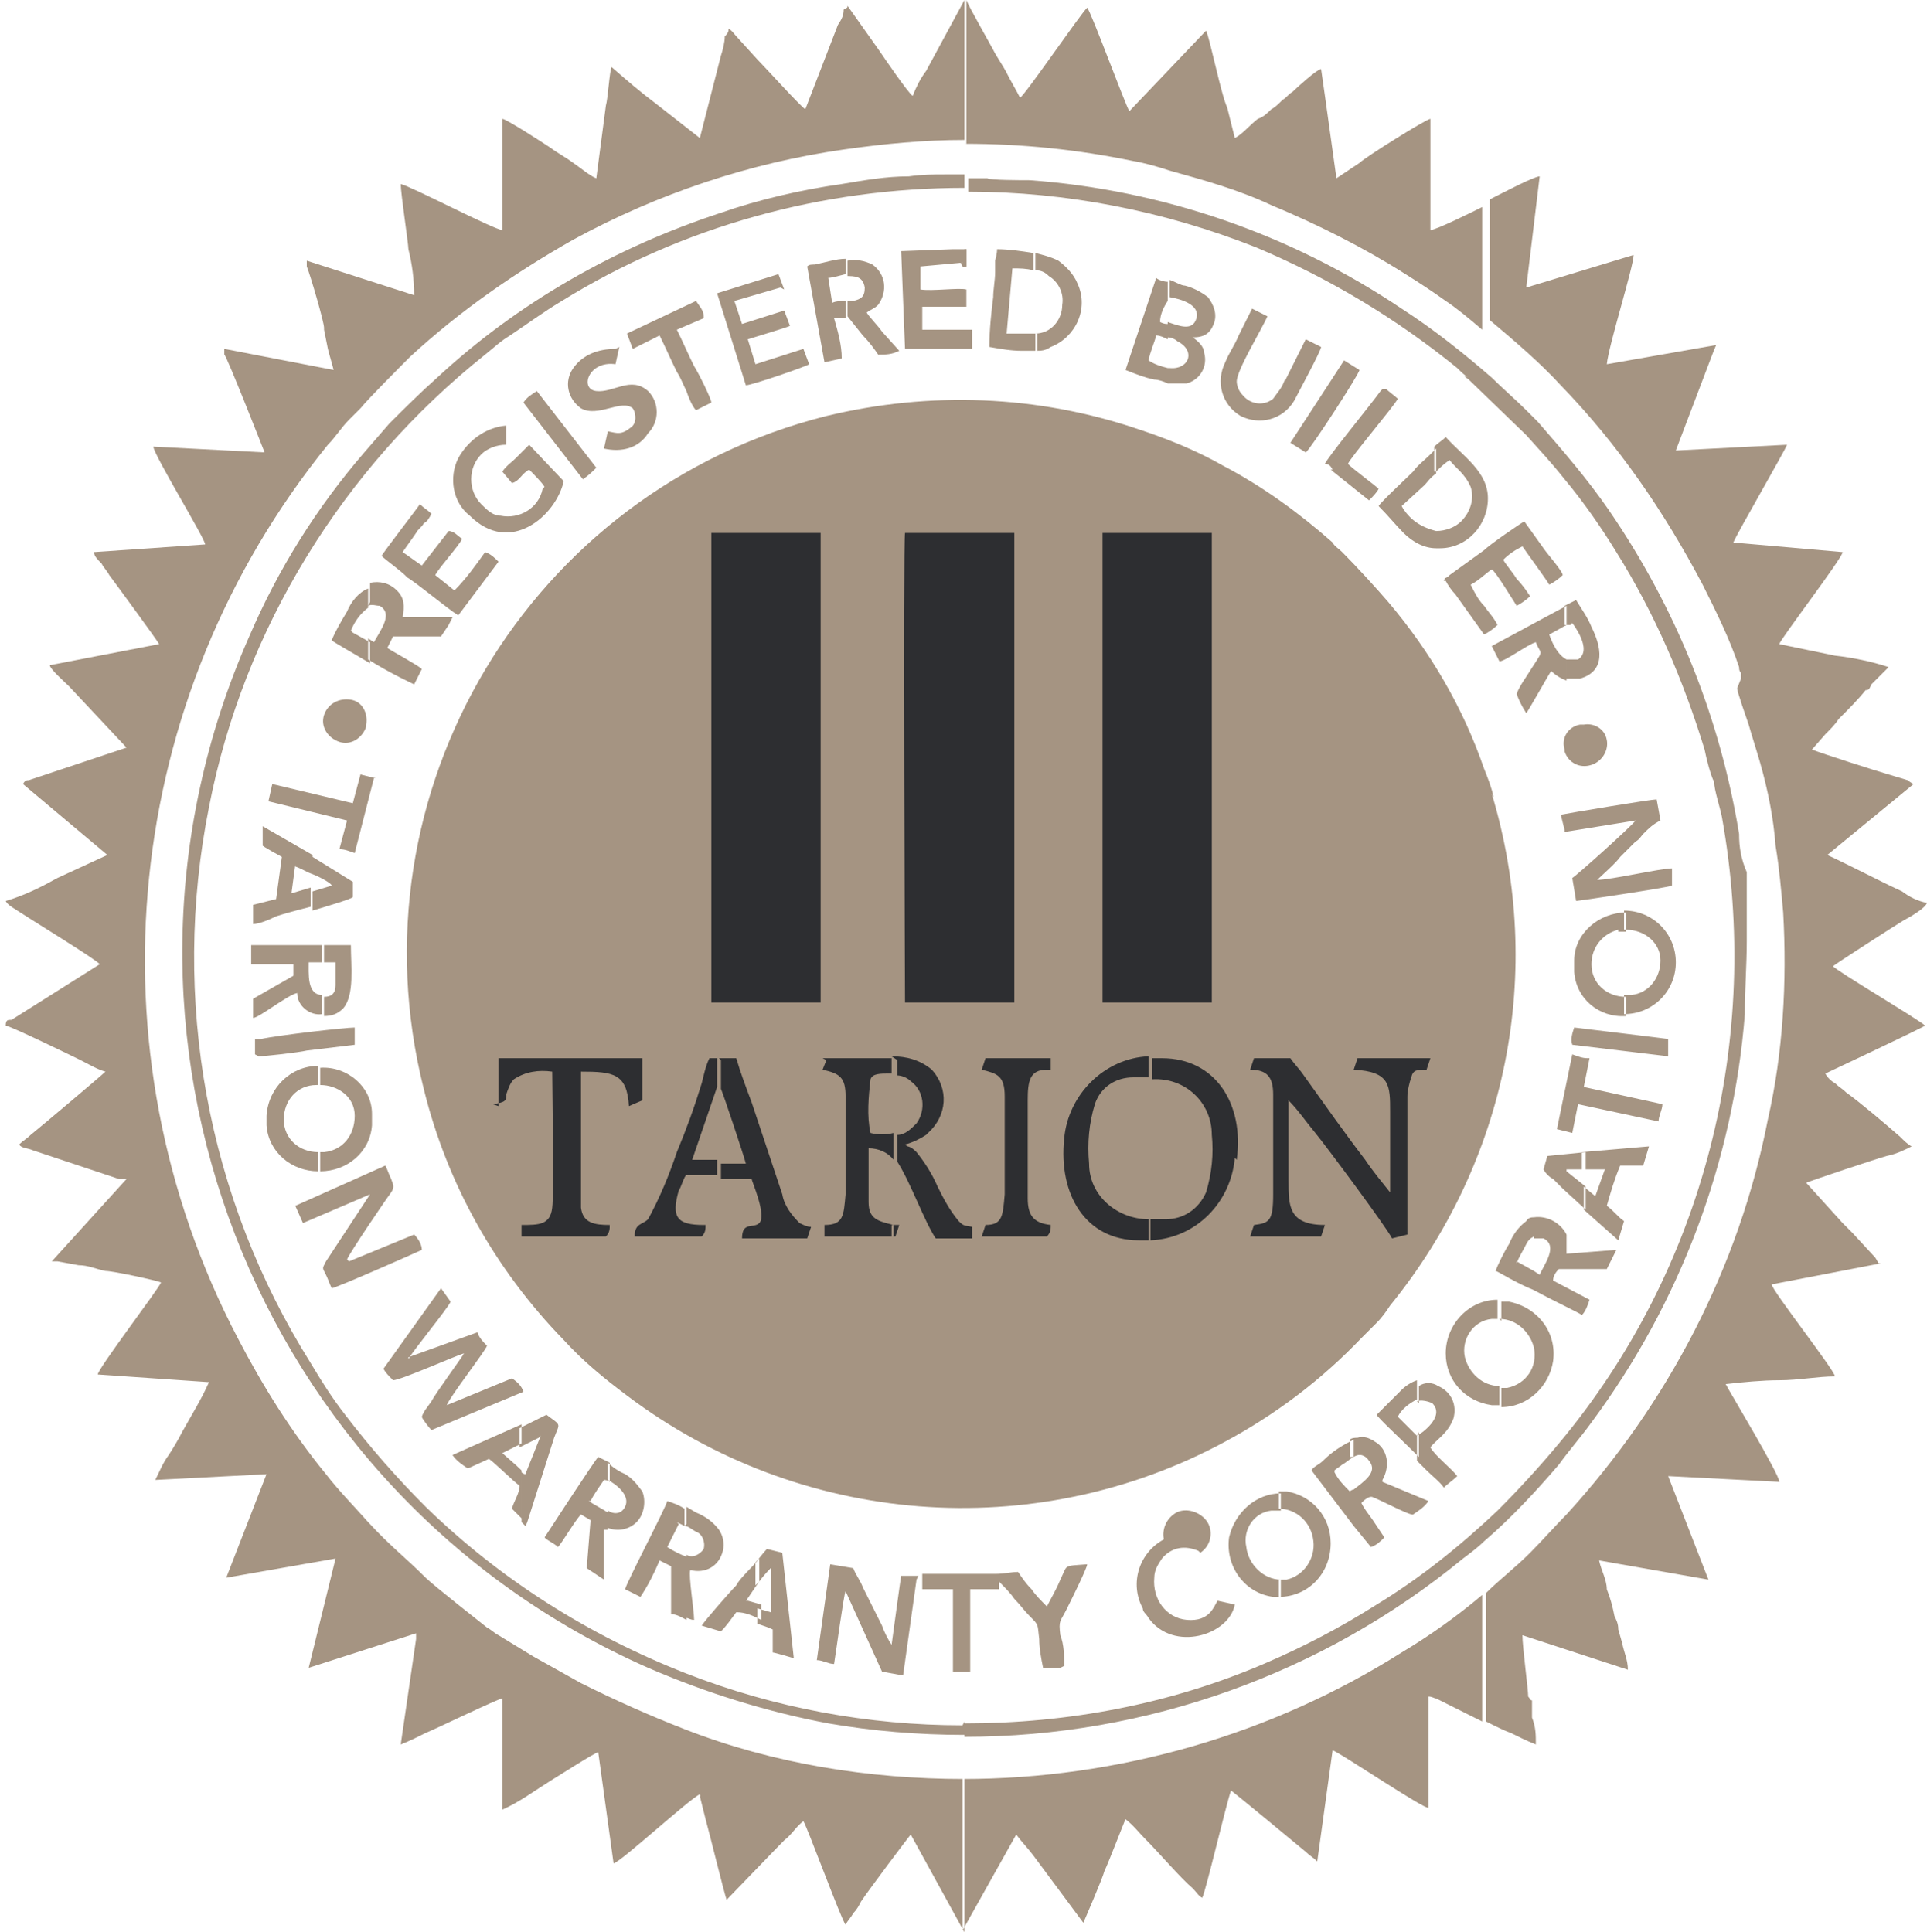 <svg xmlns="http://www.w3.org/2000/svg" id="Layer_1" data-name="Layer 1" viewBox="0 0 100.5 100.8"><defs><style>      .cls-1 {        fill: #a59482;      }      .cls-1, .cls-2 {        fill-rule: evenodd;        stroke-width: 0px;      }      .cls-2 {        fill: #2d2e31;      }    </style></defs><path id="Path_274" data-name="Path 274" class="cls-1" d="M77.9,41.6c-.1-.5-.3-1-.5-1.5-1.1-3.2-2.8-6.1-5-8.7-.6-.7-1.7-1.9-2.4-2.6-.2-.2-.4-.3-.5-.5-1.7-1.5-3.6-2.9-5.7-4-1.4-.8-2.9-1.4-4.4-1.9-5.3-1.8-10.9-2-16.3-.7-15.5,3.9-24.9,19.6-21,35.1,1.2,4.9,3.7,9.4,7.3,13.1,1,1.1,2.1,2,3.3,2.9,9,6.8,21.2,7.8,31.2,2.4,2.6-1.4,5-3.2,7.1-5.4l.8-.8c.3-.3.5-.6.7-.9,6.1-7.5,8.1-17.4,5.3-26.7h0Z"></path><path id="Path_275" data-name="Path 275" class="cls-1" d="M37.2,27.8h5.7v24.5h-5.7v-24.5ZM57.5,27.8h5.7v24.5h-5.7v-24.5ZM47.2,52.3s-.1-24,0-24.5h5.7v24.5h-5.7Z"></path><path id="Path_276" data-name="Path 276" class="cls-2" d="M54.6,55.8c-.9,0-1,.6-1,1.6s0,4.1,0,5.1c0,.9.3,1.3,1.2,1.4,0,.2,0,.4-.2.6h-3.4l.2-.6c.9,0,.9-.5,1-1.6,0-.9,0-4.4,0-5.1,0-1.1-.4-1.2-1.2-1.4l.2-.6h3.4v.6ZM65.3,55.2h2c.2.3.5.6.7.9,1,1.4,2.2,3.1,3.2,4.4.4.6.9,1.2,1.3,1.7,0-1.4,0-2.8,0-4.2s0-2.1-1.9-2.2l.2-.6h3.8l-.2.6c-.5,0-.7,0-.8.4-.1.3-.2.7-.2,1,0,2.2,0,4.9,0,7.2l-.8.2c-.3-.6-3.5-4.9-4-5.5s-.9-1.2-1.4-1.7c0,1.3,0,2.9,0,4.2s0,2.3,1.9,2.3l-.2.6h-3.7l.2-.6c.8-.1,1-.2,1-1.6,0-.9,0-4.5,0-5.2,0-.9-.3-1.3-1.2-1.3l.2-.6h0ZM46.5,55.1c.8,0,1.5.2,2.1.7.9,1,.8,2.4-.2,3.3,0,0,0,0-.1.1-.3.2-.7.4-1.1.5.2.2.2,0,.6.4.4.5.8,1.1,1.1,1.8.3.6.6,1.2,1.1,1.8.3.3.3.2.7.3v.6h-1.9c-.6-.9-1.3-2.9-2-4,0,0,0,0,0,0v-1.4c.4,0,.7-.3,1-.6.5-.7.4-1.7-.3-2.2-.2-.2-.5-.3-.7-.3v-.8h0ZM46.5,63.9v.6h.2l.2-.6c-.2,0-.3,0-.4,0h0ZM42.9,55.2c1,0,2.1,0,3.2,0h.4v.8s0,0-.1,0c-.5,0-.9,0-1,.3-.1.9-.2,1.9,0,2.8.4.1.8.1,1.2,0v1.4c-.3-.4-.8-.6-1.3-.6,0,.9,0,1.9,0,2.8,0,.9.5,1,1.3,1.2v.6h-3.6v-.6c1,0,1-.5,1.1-1.6,0-.9,0-4.4,0-5.1,0-1-.3-1.2-1.2-1.4l.2-.5ZM26,57.7v-2.5h7.5v2.2l-.7.3c-.1-1.7-.8-1.8-2.5-1.8,0,.7,0,6.5,0,7.1.1.8.7.9,1.5.9,0,.2,0,.4-.2.6h-4.4v-.6c.9,0,1.5,0,1.6-.9.1-.7,0-6.4,0-7.1-.7-.1-1.4,0-2,.4-.2.2-.3.5-.4.8,0,.3,0,.4-.7.5h0ZM64.4,60.4c-.2,2.3-2,4.2-4.4,4.3v-1.1c.3,0,.5,0,.8,0,.9,0,1.7-.5,2.1-1.4.3-1,.4-2,.3-3,0-1.7-1.4-3-3.1-2.9,0,0,0,0,0,0v-1.1h.5c2.8,0,4.3,2.4,3.9,5.3h0ZM60,64.7h-.6c-2.8,0-4.2-2.4-3.9-5.3.2-2.3,2.1-4.2,4.4-4.3v1.1c-.3,0-.5,0-.8,0-.9,0-1.7.5-2,1.4-.3,1-.4,2-.3,3.1,0,1.7,1.5,2.9,3.1,2.9v1.1ZM37.5,55.2h.9c.2.7.5,1.5.8,2.3l1.6,4.8c.1.6.5,1.1.9,1.5.2.1.4.2.6.2l-.2.6h-3.4c0-.9.6-.5.9-.8.4-.4-.4-2.2-.4-2.3h-1.6v-.8h1.3c-.1-.4-1.2-3.7-1.3-3.9h0c0,0,0-1.5,0-1.5h0ZM36.8,63.9c0,.2,0,.4-.2.6h-3.5c0-.7.4-.6.7-.9.6-1.1,1.1-2.3,1.5-3.5.5-1.2.9-2.3,1.3-3.6.1-.4.2-.9.4-1.3h.4c0,0,0,1.5,0,1.5l-1.3,3.8h1.3v.8h-1.6c-.1,0-.3.7-.4.8-.4,1.4-.1,1.8,1.3,1.8h0Z"></path><path id="Path_277" data-name="Path 277" class="cls-1" d="M90.6,35.9c0,.2.5,1.6.6,1.9.2.7.4,1.3.6,2,.4,1.4.7,2.9.8,4.3.2,1.2.3,2.4.4,3.5.2,3.6,0,7.3-.8,10.8-1.5,7.7-5.2,14.8-10.5,20.6-.5.5-1.3,1.4-1.9,2-.8.8-1.6,1.4-2.3,2.1v5.4h2.2v-.2s0,.2,0,.2h-2.2v1.3c.6.3,1,.5,1.3.6.4.2.8.4,1.3.6,0-.5,0-.9-.2-1.4v-.9c-.1,0-.1-.1-.2-.2,0,0,0,0,0,0h0c0-.4-.3-2.6-.3-3.2l5.5,1.8c0-.5-.2-.9-.3-1.4l-.2-.7c0-.3-.1-.5-.2-.7-.1-.5-.2-.9-.4-1.4,0-.5-.3-1-.4-1.5l5.7,1-2.1-5.4,5.8.3c0-.4-2.6-4.7-2.8-5.1.9-.1,1.9-.2,2.8-.2,1,0,2-.2,2.9-.2,0-.3-3.3-4.5-3.3-4.8l5.7-1.1c0,0,0,0,0,0,0,0,0,0,0,0-.2,0-.1,0-.3-.3l-1.2-1.3c-.2-.2-.3-.3-.5-.5l-1.9-2.1c.2-.1,3.8-1.3,4.2-1.4.5-.1.9-.3,1.3-.5-.2-.1-.4-.3-.6-.5-.8-.7-2.1-1.8-2.8-2.3-.2-.2-.4-.3-.6-.5-.2-.1-.4-.3-.5-.5,0,0,5.1-2.4,5.2-2.5-.3-.3-4.7-2.9-4.8-3.1.1-.1,3.2-2.1,3.7-2.4.2-.1,1.1-.6,1.2-.9-.5-.1-.9-.3-1.3-.6-1.3-.6-2.6-1.3-3.9-1.9l4.5-3.7c0,0-.2-.1-.3-.2l-1-.3c-.7-.2-3.5-1.1-4-1.3,0,0,0,0,0,0l.7-.8c.3-.3.5-.5.7-.8.5-.5,1-1,1.4-1.5.2,0,.2-.1.3-.3l.9-.9c-.9-.3-1.9-.5-2.8-.6l-2.9-.6c0-.2,3.3-4.5,3.3-4.8l-5.7-.5h0c.2-.5,2.7-4.8,2.8-5.1l-5.8.3,1.9-5,.2-.5-5.7,1c.1-1,1.4-5.1,1.4-5.7l-5.6,1.7.7-5.8c-.3,0-2,.9-2.6,1.2v6.3c1.3,1.1,2.6,2.2,3.7,3.4,3,3.1,5.4,6.6,7.4,10.4.7,1.4,1.4,2.8,1.9,4.3,0,.1,0,.2.1.3v.3ZM77.3,83.2c-1.3,1.1-2.7,2.1-4.2,3-6.8,4.3-14.8,6.6-22.9,6.6v7.9l2.8-5c.3.4.6.7.9,1.1l2.6,3.5c0,0,1-2.3,1.1-2.7.2-.4,1-2.5,1.1-2.7.4.3.7.7,1,1,.7.7,1.9,2.1,2.5,2.6.2.2.3.4.5.5.2-.4,1.2-4.7,1.5-5.6.4.3,3.3,2.7,3.9,3.2.2.2.4.3.6.5l.8-5.8c.5.2,4.8,3.1,5,3v-5.8c.2,0,.3.1.4.1.8.4,1.6.8,2.4,1.2v-1.3h0v-5.4ZM50.3,7.5c3,0,5.9.3,8.8.9.6.1,1.3.3,1.9.5,1.8.5,3.6,1,5.3,1.8,2.4,1,4.8,2.2,7,3.6.8.5,1.4.9,2.1,1.4.6.4,1.2.9,1.9,1.5v-6.4h0c-.4.2-2.4,1.2-2.7,1.2v-5.8c-.2,0-3.4,2-3.7,2.3l-1.2.8-.6-4.3-.2-1.4c-.2,0-1.3,1-1.5,1.2-.2.1-.3.3-.5.4-.2.2-.4.4-.6.5-.2.2-.4.4-.7.5-.4.3-.8.8-1.2,1l-.4-1.6c-.3-.6-.9-3.6-1.1-4l-4,4.2c-.2-.3-2-5.2-2.2-5.4-.4.4-3.2,4.5-3.5,4.7-.2-.4-.5-.9-.7-1.3s-.5-.8-.7-1.2c-.1-.2-1.3-2.3-1.4-2.6h0v7.5h0ZM50.3,92.8c-5,0-10-.8-14.6-2.6-1.8-.7-3.6-1.5-5.4-2.4-.9-.5-1.6-.9-2.5-1.4l-1.8-1.1c-.2-.1-.4-.3-.6-.4,0,0-2.8-2.2-3.2-2.6-1.1-1.1-1.8-1.6-3-2.9-.8-.9-1.5-1.6-2.2-2.5-1.8-2.2-3.3-4.6-4.6-7.1-7.9-15.1-6-33.4,4.7-46.6.4-.4.7-.9,1.1-1.3s.4-.4.6-.6c.4-.5,2.1-2.2,2.6-2.7,2.6-2.4,5.5-4.4,8.5-6.1,4.4-2.4,9.2-4,14.1-4.7,2.1-.3,4.2-.5,6.3-.5V0s0,0,0,0l-2,3.7c-.3.4-.5.8-.7,1.3-.2-.1-1.5-2-1.7-2.3l-1.7-2.4c0,.1,0,.1-.2.2,0,.3-.1.5-.3.8l-1.7,4.4c-.3-.2-2.1-2.2-2.5-2.6l-1-1.1c-.2-.2-.3-.4-.5-.5,0,.1,0,.2-.2.4,0,.3-.1.7-.2,1l-1.1,4.3-2.3-1.8c-.8-.6-1.5-1.2-2.3-1.9-.1.1-.2,1.7-.3,2l-.5,3.8c-.3-.1-.9-.6-1.2-.8-.4-.3-.8-.5-1.2-.8-.3-.2-2.3-1.5-2.5-1.5v5.8c-.4,0-4.8-2.3-5.3-2.4,0,.5.4,3.1.4,3.4.2.8.3,1.6.3,2.4l-5.6-1.8v.3c.2.5.9,2.9.9,3.2,0,0,0,0,0,.1l.2,1c.1.4.2.7.3,1.1l-5.7-1.1v.3c.1,0,2.1,5.1,2.1,5.1l-5.8-.3c0,.4,2.7,4.8,2.7,5.1l-5.8.4c0,.2.2.4.4.6.1.2.3.4.4.6.3.4,2.5,3.4,2.6,3.6l-5.7,1.1c0,.2.8.9,1,1.1l3,3.2s0,0,0,0c0,0,0,0,0,0l-5.1,1.7c-.1,0-.2,0-.3.2l4.4,3.7-2.6,1.2c-.9.5-1.7.9-2.7,1.2.1.2.3.3.6.5.6.4,4.2,2.6,4.3,2.8l-4.6,2.9c-.2,0-.3,0-.3.3.2,0,3.5,1.6,3.9,1.8.4.2.9.5,1.3.6-.2.2-3.4,2.9-3.9,3.3-.2.2-.4.3-.6.5.1.2.5.2.7.3l4.5,1.5c0,0,.1,0,.2,0h.2c0,0-3.9,4.3-3.9,4.3,0,0,0,0,.1,0,0,0,.1,0,.2,0l1.1.2c.5,0,.9.2,1.4.3.4,0,2.7.5,2.9.6-.1.3-3.3,4.5-3.3,4.8l5.8.4c-.4.9-.9,1.7-1.4,2.6-.2.4-.5.9-.7,1.2-.3.4-.5.9-.7,1.3l5.8-.3-2.1,5.4,5.7-1-1.4,5.7,5.6-1.8v.3l-.8,5.5c.5-.2.9-.4,1.3-.6.5-.2,3.8-1.8,4-1.8v5.8c.9-.4,1.7-1,2.5-1.5.5-.3,2.2-1.4,2.5-1.5l.8,5.8c.3,0,4-3.4,4.5-3.6h0c.1.3,0,0,0,.1l.3,1.2c.2.7,1,4,1.1,4.2.2-.2,2.6-2.7,3-3.1.4-.3.6-.7,1-1,.2.3,2,5.2,2.2,5.4.1-.2.3-.4.4-.6.2-.2.3-.4.4-.6.4-.6,2.5-3.4,2.6-3.5l2.8,5.1h0v-7.9h0Z"></path><path id="Path_278" data-name="Path 278" class="cls-1" d="M76.4,19.6c0,.1.1.1.2.2l3,2.9c.8.9,1.2,1.3,2,2.3,1,1.2,1.9,2.5,2.7,3.8,2,3.2,3.5,6.7,4.6,10.3.1.5.3,1.3.5,1.7,0,.4.3,1.3.4,1.8,2.1,11.6-.9,23.6-8.5,32.7-1,1.2-2.1,2.4-3.2,3.5-1.9,1.8-4,3.5-6.3,4.9-1.9,1.2-3.8,2.2-5.9,3.1-4.9,2.1-10.2,3.1-15.6,3.1v.7c9.5,0,18.7-3.3,26-9.3.4-.3.8-.6,1.1-.9,1.4-1.2,2.7-2.6,3.9-4,.5-.7,1.2-1.5,1.7-2.2,4.6-6.2,7.4-13.6,8-21.3,0-1.3.1-2.6.1-3.8v-3.6c-.3-.7-.4-1.3-.4-2-1-6.1-3.3-11.8-6.8-16.9-1.1-1.6-2.4-3.1-3.7-4.6-.2-.2-.4-.4-.6-.6-.5-.5-1.3-1.2-1.8-1.7-1.5-1.3-3-2.5-4.7-3.6-5.8-3.9-12.5-6.2-19.4-6.7-.4,0-2.1,0-2.2-.1-.3,0-.7,0-1,0v.7c5.1,0,10.2,1,15,2.9,3.8,1.6,7.3,3.7,10.5,6.3.2.2.4.4.6.5ZM50.2,90c-4.9,0-9.8-.9-14.4-2.7-5.1-2-9.7-4.9-13.6-8.7-1.5-1.5-2.9-3.1-4.2-4.8-.7-.9-1.2-1.7-1.8-2.7-5.4-8.6-7.3-19-5.3-29,1.8-9.3,7-17.7,14.4-23.6.5-.4.8-.7,1.3-1,.9-.6,1.7-1.2,2.7-1.8,6.3-3.9,13.6-5.9,21-5.9v-.7c-.3,0-.6,0-1,0-.6,0-1.2,0-1.9.1-1.2,0-2.3.2-3.5.4-2.1.3-4.3.8-6.3,1.5-5.5,1.8-10.6,4.7-14.8,8.6-.9.8-1.7,1.6-2.5,2.4l-1.3,1.5c-2.5,2.9-4.5,6.1-6,9.6-9.1,20.6.2,44.7,20.8,53.8,3,1.3,6.2,2.3,9.4,2.9,2.3.4,4.7.6,7.1.6v-.7h0Z"></path><path id="Path_279" data-name="Path 279" class="cls-2" d="M37.1,52.3h5.7v-24.5h-5.7v24.5ZM47.2,52.3h5.7v-24.5s-5.7,0-5.7,0c-.1.5,0,24.5,0,24.5M57.5,52.3h5.7v-24.5h-5.7v24.5Z"></path><path id="Path_280" data-name="Path 280" class="cls-1" d="M21.3,70.9c.2-.4,2.1-2.7,2.2-3l-.5-.7h0c0,0-3,4.2-3,4.2.1.2.3.4.5.6.4,0,3.3-1.3,3.7-1.4-.1.2-1.5,2.1-1.7,2.5-.2.3-.4.5-.5.8,0,.1.4.6.5.7l4.8-2c-.1-.3-.3-.5-.6-.7l-3.4,1.4c.2-.5,2-2.8,2.1-3.1-.2-.2-.4-.4-.5-.7l-3.6,1.3ZM55.5,86.9c0-.5,0-1.1-.2-1.6-.1-.8,0-.7.3-1.3.2-.4,1.1-2.2,1.1-2.4-1.3.1-1,0-1.4.8-.2.5-.5,1-.7,1.4-.3-.3-.6-.6-.8-.9-.3-.3-.5-.6-.7-.9-.4,0-.7.1-1.2.1-.9,0-3.2,0-3.8,0v.8h1.6v4.3h.9v-4.3h1.5v-.4c.3.3.6.6.8.9.3.3.5.6.8.9.5.5.4.4.5,1.2,0,.5.1,1,.2,1.5h.9ZM81.6,43.4l3.7-.6c-.1.2-3.1,2.9-3.3,3l.2,1.2c.1,0,4.8-.7,5-.8v-.9c-.6,0-3.2.6-3.9.6.2-.2,1-.9,1.2-1.2l.8-.8c.2-.1.3-.3.4-.4.3-.3.5-.5.9-.7l-.2-1.1c-.3,0-4.5.7-5,.8l.2.8ZM18.1,65.7c.1-.3,2-3.1,2.3-3.5.2-.3.1-.4,0-.7-.1-.2-.2-.5-.3-.7l-4.7,2.1.4.9,3.5-1.5-2.3,3.5c-.2.4-.2.3,0,.7.1.2.2.5.3.7.2,0,4.5-1.9,4.7-2,0-.3-.2-.6-.4-.8l-3.4,1.4ZM47.9,82.2h-.9c0-.1-.5,3.6-.5,3.6-.2-.3-.4-.7-.5-1l-1-2c-.1-.3-.4-.7-.5-1l-1.2-.2-.7,5c.3,0,.6.2.9.2.1-.6.5-3.6.6-3.8l1.9,4.2,1.1.2.7-5ZM84.8,48.5c1,0,1.8.7,1.8,1.6,0,.9-.6,1.7-1.5,1.8-.1,0-.2,0-.4,0v1c1.5,0,2.7-1.2,2.7-2.7,0-1.5-1.2-2.7-2.7-2.7v1ZM84.4,48.6c.1,0,.2,0,.4,0v-1c-1.4,0-2.7,1.1-2.7,2.5,0,.2,0,.4,0,.6.1,1.4,1.3,2.4,2.7,2.3v-1c-1,0-1.8-.7-1.8-1.7,0-.9.6-1.6,1.4-1.8M78.2,68.8c.9,0,1.6.7,1.8,1.5.2,1-.4,1.9-1.4,2.1,0,0,0,0,0,0h-.3v1c1.4,0,2.5-1.1,2.7-2.4.2-1.5-.8-2.8-2.3-3.1-.1,0-.2,0-.4,0v1h0ZM77.8,68.8c0,0,.2,0,.3,0v-1c-1.5,0-2.7,1.3-2.7,2.8,0,1.4,1,2.5,2.4,2.7.1,0,.2,0,.4,0v-1c-.9,0-1.6-.7-1.8-1.5-.2-.9.4-1.9,1.4-2,0,0,0,0,.1,0M16.7,56.6c.9,0,1.8.6,1.8,1.6,0,0,0,0,0,0,0,1-.6,1.8-1.6,1.9,0,0,0,0,0,0h-.2v1c1.4,0,2.6-1,2.7-2.4,0-.2,0-.4,0-.6,0-1.4-1.3-2.5-2.7-2.4v1ZM16.5,56.6h.1v-1c-1.4,0-2.6,1.1-2.7,2.6,0,.2,0,.3,0,.5.1,1.4,1.3,2.4,2.7,2.4v-1c-1,0-1.8-.7-1.8-1.7,0-1,.7-1.8,1.7-1.8,0,0,0,0,0,0h0ZM66.7,78.7c.9,0,1.7.7,1.8,1.7.1.9-.5,1.8-1.4,2,0,0-.1,0-.2,0h-.2v.9c1.5,0,2.7-1.2,2.7-2.8,0-1.4-1-2.5-2.3-2.7-.1,0-.3,0-.4,0v.9ZM65,80.7c-.2-.9.4-1.8,1.3-1.9.2,0,.3,0,.5,0v-.9c-1.3,0-2.4,1-2.7,2.3-.2,1.5.8,2.9,2.3,3.1h.4v-.9c-.9,0-1.7-.8-1.8-1.7M54,14.1c.3,0,.5.1.7.3.5.3.8.9.7,1.5,0,.8-.6,1.5-1.4,1.5v.9c.3,0,.5,0,.8-.2,1.3-.5,2-2,1.4-3.3-.2-.5-.6-.9-1-1.2-.4-.2-.8-.3-1.2-.4v.9ZM52.5,17.4l.3-3.4c.4,0,.7,0,1.1.1v-.9c-.6-.1-1.3-.2-1.9-.2,0,.1,0,.2-.1.6,0,.2,0,.4,0,.6,0,.4-.1.9-.1,1.3-.1.8-.2,1.7-.2,2.6.6.1,1.1.2,1.7.2.3,0,.5,0,.8,0v-.9c-.5,0-1,0-1.5,0M60.9,17.6c.2,0,.4.1.5.2,1,.5.6,1.5-.4,1.4,0,0,0,0-.1,0v.8c.3,0,.7,0,1,0,.7-.2,1.1-.9.9-1.6,0-.3-.3-.6-.6-.8.6,0,.9-.2,1.1-.7.2-.5,0-1-.3-1.4-.4-.3-.8-.5-1.2-.6-.2,0-.5-.2-.8-.3v1s0,0,0-.1c.6.1,1.6.4,1.4,1.1-.2.7-.9.4-1.5.2v.8h0ZM59.9,18.8c.1-.5.3-.9.4-1.3.2,0,.4.1.6.2v-.8c-.1,0-.2,0-.4-.1,0-.4.2-.8.4-1.1v-1c-.2,0-.5-.1-.6-.2l-1.6,4.8c.5.2,1,.4,1.5.5.2,0,.5.1.7.2v-.8c-.4-.1-.7-.2-1-.4h0ZM74.9,24.6c.2-.2.4-.4.7-.6.3.4.8.7,1.1,1.4.2.6,0,1.3-.5,1.8-.3.3-.8.5-1.3.5v.9h.2c1.4,0,2.5-1.2,2.5-2.6,0-1.4-1.3-2.2-2.2-3.2-.2.2-.4.3-.6.5v1.3h0ZM74.3,25.3c.1-.1.3-.4.6-.6v-1.3l-.3.3c-.3.3-.7.6-.9.9-.3.3-1.7,1.6-1.8,1.8.5.5.9,1,1.3,1.4.5.5,1.1.8,1.7.8v-.9c-.8-.2-1.4-.6-1.8-1.3l1.2-1.1ZM28.3,25.5c-.2,1-1.2,1.6-2.2,1.4-.4,0-.7-.3-1-.6-.7-.7-.7-1.9,0-2.6.3-.3.8-.5,1.3-.5v-1c-1.1.1-2,.8-2.5,1.7-.5,1-.3,2.3.6,3,2.1,2.1,4.5,0,4.9-1.8-.2-.2-1.7-1.8-1.8-1.9l-.7.7c-.2.2-.5.4-.7.7l.5.6c.4-.1.5-.5.9-.7.2.2.7.7.8.9M44.1,14.4c.5,0,.9,0,1,.6,0,.5-.2.6-.6.7-.1,0-.2,0-.3,0v.8h0l.8,1c.3.3.6.7.8,1,.4,0,.7,0,1.1-.2l-.9-1c-.2-.3-.7-.8-.8-1,.3-.2.4-.2.6-.4.5-.7.4-1.6-.3-2.1-.4-.2-.9-.3-1.3-.2v.8h0ZM43.1,14.5c.3,0,.6-.1,1-.2v-.8c-.5,0-1.1.2-1.6.3-.2,0-.3,0-.4.1l.9,5,.9-.2c0-.7-.2-1.4-.4-2.1h.6v-.9c-.2,0-.5,0-.7.1l-.2-1.3ZM19.2,31.6c.2-.1.4,0,.6,0,.7.4.1,1.2-.3,1.9l-.3-.2v1.1c1.1.7,2.4,1.3,2.4,1.3l.4-.8c-.2-.2-1.5-.9-1.8-1.1l.3-.6h2.5s.4-.6.4-.6l.2-.4h-2.6c.1-.6.1-1-.3-1.4-.4-.4-.9-.5-1.4-.4v1h0ZM18.3,32.9c.2-.5.5-.9.9-1.2v-1h0c-.5.2-.9.7-1.1,1.2-.3.5-.6,1-.8,1.5.1.1,1,.6,2,1.2v-1.1l-.9-.5ZM82,32.5s1.1,1.4.3,1.9c-.2,0-.4,0-.6,0v1c.2,0,.5,0,.7,0,1.4-.4,1.1-1.7.6-2.7-.2-.5-.5-.9-.8-1.4l-.6.3v1h.3ZM81.7,34.4c-.6-.3-.9-1.3-.9-1.3l.9-.5v-1l-3.9,2.1.4.8c.3,0,1.5-.9,1.9-1,.3.8.5.2-.5,1.8-.2.3-.4.6-.5.9.1.3.3.7.5,1,.1-.1,1.1-1.9,1.3-2.2.2.2.5.4.8.5v-1h0ZM80,64.6c.2,0,.4,0,.5,0,.8.4,0,1.4-.2,1.9l-.3-.2v1c1.1.6,2.4,1.2,2.5,1.3.2-.2.3-.5.4-.8l-1.9-1c0-.2.1-.4.3-.6h2.5c0,0,.5-1,.5-1l-2.6.2c0-.3,0-.6,0-1-.3-.6-1-1-1.7-.9v1h0ZM79.1,65.9c.1-.3.3-.6.5-1,.1-.2.2-.3.4-.4v-1c-.1,0-.3,0-.4.2-.4.3-.7.7-.9,1.2-.2.3-.6,1.1-.7,1.4.1,0,1,.6,2,1v-1l-.9-.5ZM31.7,77.2c.4.2,1.2.8.9,1.4-.2.4-.6.4-.9.2v.9c.5.2,1.1.1,1.5-.3.4-.4.5-1.1.3-1.6-.3-.4-.6-.8-1.1-1-.2-.1-.5-.3-.7-.5v1ZM30.8,78.3c.2-.4.5-.8.7-1.1,0,0,.2,0,.3.1v-1c-.2-.1-.4-.2-.6-.3-.2.2-2.8,4.2-2.8,4.2.2.2.5.3.7.5.2-.2.9-1.4,1.2-1.7l.5.3-.2,2.5.9.6v-2.6h.2v-.9c-.3-.2-.7-.4-1-.6ZM70.6,76c.3-.2.6-.1.8.2.5.6-.3,1.1-.8,1.5v1.9l.9,1.1c.3-.1.5-.3.7-.5-.2-.3-.4-.6-.6-.9-.2-.3-.4-.5-.6-.9.1-.1.4-.4.6-.3.3.1,2,1,2.1.9.3-.2.6-.4.8-.7l-2.4-1c0-.1,0,0,0-.1h0c.4-.7.3-1.6-.4-2-.3-.2-.6-.3-.9-.2-.1,0-.3,0-.4.1v.9ZM69.6,76.7c.1-.1.3-.2.4-.3.2-.1.4-.3.6-.4v-.9c-.6.3-1.1.6-1.6,1.1-.2.2-.5.3-.6.5l2.2,2.9v-1.9c0,0-.1,0-.2.1-.3-.3-.6-.6-.8-1M35.7,79.6c.2,0,.4.2.6.3.3.1.5.5.4.9-.2.3-.6.5-.9.3v3.3c.1,0,.2.1.4.1,0-.5-.3-2.3-.2-2.6.8.2,1.5-.2,1.7-1,.1-.4,0-.8-.2-1.1-.3-.4-.7-.7-1.2-.9l-.5-.3v.9ZM35.3,79.4c0,0,.2.1.4.2v-.9c-.3-.2-.6-.3-.9-.4-.1.4-2.1,4.2-2.2,4.6l.8.4c.4-.6.7-1.2,1-1.9l.6.3v2.5c.3,0,.6.2.8.3v-3.3c-.3-.1-.7-.3-1-.5l.6-1.2ZM16.8,50.2h.7c0,.4,0,.8,0,1.2,0,.4-.2.6-.6.6h0v1c.4,0,.7-.1,1-.4.6-.7.4-2.2.4-3.3h-1.4v.9ZM16.1,50.2h.7v-.9h-3.7c0,0,0,1,0,1h2.2s0,.6,0,.6l-2.1,1.2v1c.3,0,1.8-1.2,2.3-1.3,0,.7.7,1.2,1.3,1.1v-1c-.8,0-.7-1.1-.7-1.8h0ZM40.9,15.1l-.3-.8-3.2,1,1.5,4.8c.3,0,3.2-1,3.3-1.1l-.3-.8-2.5.8-.4-1.3c.3-.1,2-.6,2.2-.7l-.3-.8-2.2.7-.4-1.2,2.4-.7ZM75.4,30.3c.1.2.3.5.5.7l1.5,2.1c.2-.1.5-.3.7-.5-.2-.4-.5-.7-.7-1-.3-.3-.5-.7-.7-1.1.4-.2.8-.6,1.1-.8.2.1,1.1,1.6,1.3,1.9.2-.1.5-.3.7-.5-.2-.3-.4-.6-.7-.9-.1-.2-.6-.8-.7-1,.3-.3.6-.5,1-.7.2.3,1.3,1.8,1.4,2,.2-.1.5-.3.7-.5,0-.2-.8-1.1-1-1.4l-1-1.4c-.2.1-1.8,1.2-2.1,1.5l-1.8,1.3s0,0-.1.1c-.2.1-.1,0-.2.2h0ZM21.2,30.1c.4.2,2.2,1.7,2.7,2l2.1-2.8c-.2-.2-.4-.4-.7-.5-.5.7-1,1.4-1.6,2l-1-.8c.2-.4,1.3-1.6,1.4-1.9-.2-.1-.4-.4-.7-.4l-1.4,1.8c-.3-.2-.7-.5-1-.7.2-.3.5-.7.7-1,.1-.2.3-.3.4-.5.2-.1.3-.3.4-.5-.2-.2-.4-.3-.6-.5-.2.3-1.9,2.5-2,2.7.2.2,1.3,1,1.3,1.1h0ZM50.2,13.9h.2c0-.1,0-.9,0-.9h-.7s-2.7.1-2.7.1l.2,5.1h3.5c0-.1,0-1,0-1h-2.6c0,.1,0-1.2,0-1.2h2.3c0-.1,0-.9,0-.9-.4-.1-1.8.1-2.4,0v-1.2s2.2-.2,2.2-.2ZM28.2,74.9l-.8,2s-.1,0-.2-.1v2.6c0,0,.1.1.2.2.1-.1,0,0,.1-.2l1.4-4.4c.3-.8.4-.6-.4-1.2l-1.4.7v1l1-.5ZM27.2,76.7c-.3-.3-.9-.8-1-.9l1-.5v-1l-3.6,1.6c.2.3.5.5.8.7l1.1-.5c.3.2,1.3,1.2,1.6,1.4,0,.4-.3.8-.4,1.2.2.2.3.3.5.5v-2.6ZM67,19.8c-.1.4-.4.7-.6,1-.5.4-1.2.3-1.6-.2-.2-.2-.3-.5-.3-.7,0-.6,1.3-2.7,1.6-3.4l-.8-.4c-.2.4-.5,1-.7,1.4-.2.5-.5.9-.7,1.4-.5,1-.2,2.2.8,2.8,1,.5,2.2.2,2.8-.8,0,0,0,0,0,0,.2-.4,1.4-2.6,1.4-2.8l-.8-.4-1.1,2.2ZM16.3,45.6c.5.2,1,.5,1,.6l-1,.3v1c1-.3,2-.6,2.1-.7v-.8c0,0-2.1-1.3-2.1-1.3v.9ZM15.4,45.2c.3.1.6.3.9.4v-1l-2.6-1.5v1c-.1,0,1,.6,1,.6l-.3,2.2-1.2.3v1c.3,0,.8-.2,1.2-.4.3-.1,1-.3,1.8-.5v-1l-1,.3.2-1.5ZM39.6,82.5c.2-.3.5-.6.6-.7h0c0,0,0,.3,0,.3v.3c0,.2,0,.4,0,.6,0,.4,0,.7,0,1.1l-.7-.2v.8c.3.1.6.2.8.3v1.2c.1,0,1.1.3,1.1.3l-.6-5.5-.8-.2c-.2.2-.4.5-.6.7v1.2h0ZM38.9,83.5c.1-.1.4-.6.7-1v-1.2c-.4.5-1,1-1.2,1.4-.3.3-1.7,1.9-1.8,2.1l1,.3c.3-.3.5-.6.8-1,.5,0,.9.2,1.3.4v-.8l-.7-.2ZM82.7,61h1s-.5,1.4-.5,1.4l-.6-.5v1.2l1.8,1.6.3-1c-.3-.2-.6-.6-.9-.8.2-.7.4-1.4.7-2.1h1.2c0,0,.3-1,.3-1l-3.5.3v.9ZM81.7,61h1v-.9l-2,.2-.2.7c.1.2.3.4.5.5.2.2.3.3.5.5l1.2,1.1v-1.2l-1-.8s0,0,0-.1h0ZM32.1,18.2c-.9,0-1.7.3-2.2,1-.5.7-.3,1.6.4,2.1,0,0,0,0,0,0,.9.5,2.1-.5,2.7,0,.2.3.2.8-.1,1,0,0,0,0,0,0-.5.4-.7.3-1.2.2l-.2.9c.9.2,1.8,0,2.3-.8.6-.6.6-1.6,0-2.2,0,0,0,0,0,0-.9-.8-1.8.1-2.7,0s-.4-1.6,1-1.4l.2-.9ZM73.9,73.1c.2-.1.6,0,.8.1.7.7-.6,1.6-.8,1.7v1.3l.5.5c.3.3.7.6.9.9.2-.2.5-.4.7-.6-.3-.4-1.2-1.1-1.4-1.5.3-.4.9-.7,1.2-1.5.2-.7-.1-1.4-.8-1.7-.3-.2-.7-.2-1,0v.9ZM73.9,74.9l-1-1c.2-.4.6-.7,1-.9v-1c-.3.1-.6.3-.8.5l-1.3,1.3c0,.1,1.4,1.4,2.2,2.2v-1.3ZM62.6,81c.6-.4.7-1.2.3-1.7s-1.2-.7-1.7-.3c-.4.3-.6.8-.5,1.3-1.3.7-1.8,2.3-1.1,3.6,0,.2.2.3.3.5,1.3,1.8,4.2.9,4.5-.7l-.9-.2c-.2.3-.4,1.1-1.6,1-1.1-.1-1.8-1.1-1.7-2.2,0-.4.2-.7.4-1,.5-.6,1.2-.7,1.9-.4h0ZM36.7,16.5c0-.3-.2-.5-.4-.8l-3.6,1.7.3.8,1.4-.7c.3.6.6,1.3.9,1.9.2.3.3.6.5,1,.1.3.3.8.5,1l.8-.4c0-.2-.7-1.6-.9-1.9-.3-.6-.6-1.3-.9-1.9l1.4-.6ZM19.6,40.6l-.8-.2-.4,1.5-4.2-1-.2.9,4.1,1-.4,1.5c.3,0,.5.1.8.2l1-3.9ZM82.8,55.2c-.3,0-.5-.1-.8-.2l-.8,3.9.8.2.3-1.5,4.2.9c0-.3.2-.6.2-.9l-4.1-.9.3-1.5ZM69.4,24.5l1,.8,1,.8c.2-.2.4-.4.5-.6-.2-.2-1.3-1-1.6-1.3.1-.3,2.4-3,2.6-3.4-.1-.1-.5-.4-.6-.5-.1,0,0,0-.2,0,0,0-.1.1-.1.1-.5.7-2.8,3.5-2.9,3.8.2,0,.3.1.4.3h0ZM13.5,55.1c.3,0,2.1-.2,2.5-.3.8-.1,1.7-.2,2.5-.3v-.9c-.5,0-4,.4-4.9.6,0,0-.1,0-.2,0-.1,0,0,0-.1,0v.8ZM68.1,23.6c.2-.1,2.8-4.1,2.8-4.3l-.8-.5-2.8,4.3.8.5ZM82.1,53.6c-.1.3-.2.6-.1.9l5,.6v-.9c.1,0-4.9-.6-4.9-.6ZM30.4,25c.3-.2.5-.4.7-.6l-3.1-4c-.3.2-.5.3-.7.6l3.1,4Z"></path><path id="Path_281" data-name="Path 281" class="cls-1" d="M82.4,37.8c-.6.1-1,.7-.8,1.3,0,0,0,0,0,.1.2.6.8.9,1.4.7.6-.2.9-.8.8-1.3-.1-.6-.7-.9-1.2-.8,0,0,0,0-.1,0ZM19.1,37.8c.1-.6-.2-1.2-.8-1.3-.6-.1-1.2.2-1.4.8-.2.6.2,1.2.8,1.4.6.2,1.2-.2,1.4-.8h0Z"></path><path id="Path_282" data-name="Path 282" class="cls-1" d="M50.2,13.9h.2c0-.3,0-.6,0-.9-.3,0-.5,0-.8,0h.7s0,.7,0,.7h-.2Z"></path></svg>